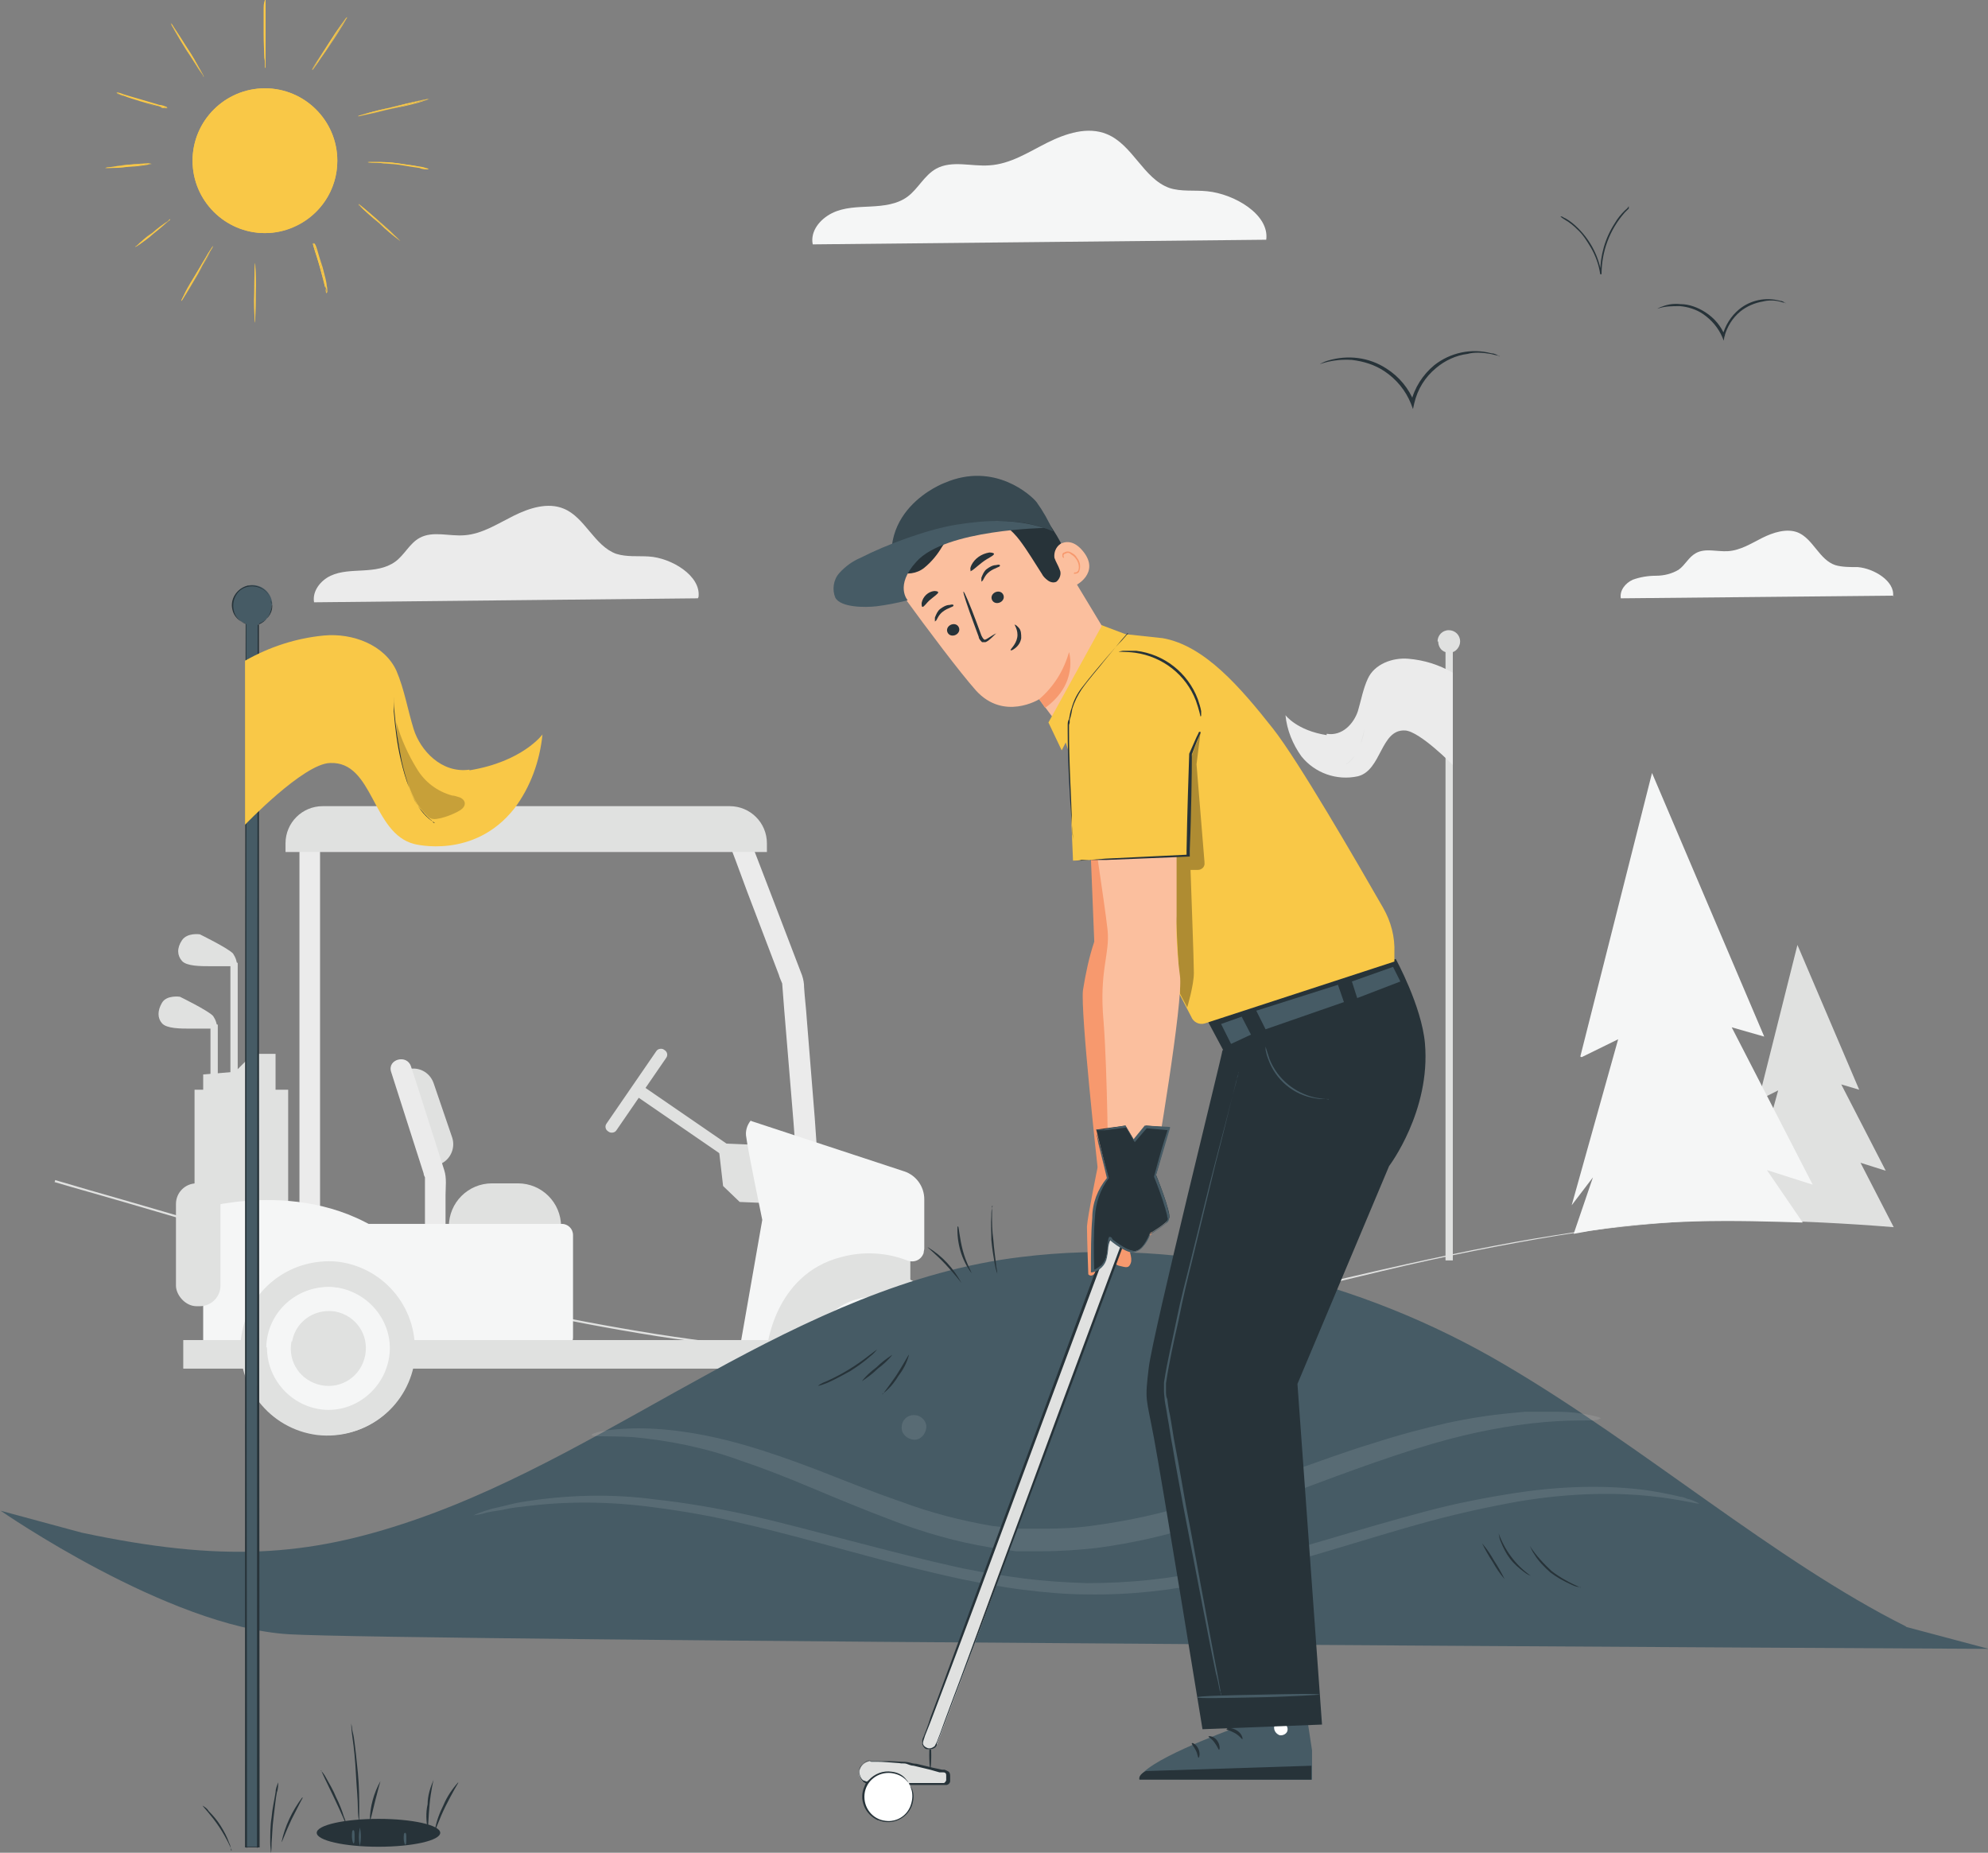 <?xml version="1.0" encoding="UTF-8"?>
<svg id="Layer_1" data-name="Layer 1" xmlns="http://www.w3.org/2000/svg" version="1.1" viewBox="0 0 299.4 279">
  <rect x="0" y="0" width="299.4" height="279" fill="#808080" stroke="none"/>
  <defs>
    <style>
      .cls-1, .cls-2, .cls-3, .cls-4, .cls-5, .cls-6, .cls-7, .cls-8, .cls-9, .cls-10, .cls-11 {
        stroke-width: 0px;
      }

      .cls-1, .cls-6 {
        fill: #010101;
      }

      .cls-12 {
        opacity: .1;
      }

      .cls-2 {
        fill: #465b65;
      }

      .cls-3 {
        fill: #f7996e;
      }

      .cls-4 {
        fill: #f5f6f6;
      }

      .cls-5 {
        fill: #273339;
      }

      .cls-6 {
        isolation: isolate;
        opacity: .3;
      }

      .cls-7 {
        fill: #e0e1e0;
      }

      .cls-8 {
        fill: #f9c847;
      }

      .cls-13 {
        opacity: .2;
      }

      .cls-9 {
        fill: #fbbf9e;
      }

      .cls-10 {
        fill: #ebebeb;
      }

      .cls-11 {
        fill: #fff;
      }
    </style>
  </defs>
  <g id="freepik--background-complete--inject-82">
    <path class="cls-7" d="M264.8,165.8l5.9-23.5,9.3,21.8-2.7-.8,6.7,13-3.8-1.2,5,9.7c-7.3-.6-14.3-.9-21.3-1.1l1.9-8-1.8,2.3,3.8-13.8-3,1.5Z"/>
    <path class="cls-7" d="M270.5,184l-3.3-.2c-2.9-.2-7.2-.2-12.8,0-6.7.4-13.4,1.1-20.1,2.2-7.8,1.2-16.5,3-26.2,5.2-9.7,2.2-20.2,4.8-31.6,7.2-2.8.6-5.8,1.2-8.7,1.7-3,.5-6,1-9,1.5l-4.6.6c-1.6.2-3.1.4-4.7.5-3.2.3-6.4.6-9.7.7-3.3.2-6.6.2-9.9.2h-5.1c-1.7-.2-3.4-.3-5.1-.4-6.8-.4-13.8-1.2-20.8-2.3-14.5-2.3-28.9-5.5-43.1-9.5-14.6-4-28.7-8.3-42.4-12.2-1.7-.5-3.4-1-5.1-1.5,0,.1,0,.2-.1.3,1.7.5,3.4,1,5.2,1.5,13.7,3.9,27.8,8.3,42.4,12.2,14.2,4,28.6,7.2,43.1,9.5,7,1.1,14,1.8,20.9,2.3,1.7,0,3.4.2,5.1.3h5.1c3.4.1,6.7.1,9.9,0,3.3-.1,6.5-.5,9.7-.7,1.6-.1,3.2-.4,4.7-.6l4.6-.6c3.1-.5,6.1-.9,9-1.5s5.9-1.1,8.7-1.7c11.4-2.4,21.9-5,31.6-7.3,9.6-2.3,18.4-4,26.2-5.3,6.6-1.1,13.3-1.8,20-2.2,5.5-.2,9.8-.3,12.7-.1h3.3c0,.1,1.1.1,1.1.1,0,0-.4,0-1.1,0Z"/>
    <path class="cls-4" d="M238,159.1l10.8-42.7,16.9,39.7-4.9-1.4,12.2,23.7-6.9-2.2,5.4,7.9c-9.6-.3-22.3-.7-34.5,1.7l2.9-8.5-3.2,4.2,7-25-5.5,2.7Z"/>
    <path class="cls-4" d="M190.7,36.1c.5-3.8-4.8-6.9-8.9-7.3-1.9-.2-3.9.1-5.7-.5-3.9-1.4-5.5-6.5-9.4-8.1-2.9-1.2-6.2-.1-9,1.3-2.8,1.4-5.5,3.2-8.7,3.4-2.7.2-5.6-.8-8,.5-1.8,1-2.7,3-4.3,4.2-1.6,1.2-3.7,1.4-5.6,1.5s-4,.1-5.8,1-3.3,2.7-2.9,4.7l68.4-.7Z"/>
    <path class="cls-4" d="M285.1,89.8c.3-2.3-2.9-4.2-5.3-4.4-1.2,0-2.4,0-3.4-.3-2.4-.8-3.3-3.9-5.6-4.9-1.7-.7-3.8,0-5.4.8-1.6.8-3.3,1.9-5.2,2-1.6.1-3.4-.5-4.8.3-1.1.6-1.6,1.8-2.6,2.5-1,.6-2.2.9-3.4.9-1.2,0-2.4.2-3.5.6-1.1.5-2,1.6-1.8,2.8l41.1-.4Z"/>
    <path class="cls-10" d="M105.2,89.9c.4-3.2-4.1-5.9-7.5-6.1-1.6-.1-3.3.1-4.9-.4-3.3-1.2-4.7-5.5-7.9-6.8-2.4-1-5.2-.1-7.6,1.1-2.4,1.2-4.7,2.7-7.3,2.9-2.3.2-4.8-.7-6.8.4-1.5.8-2.3,2.6-3.7,3.6-1.4,1-3.1,1.2-4.8,1.3s-3.4.1-4.9.8c-1.5.7-2.8,2.3-2.5,4l57.8-.6Z"/>
    <path class="cls-7" d="M216.5,96.6c0-.9.7-1.7,1.7-1.7.9,0,1.7.7,1.7,1.7,0,.7-.5,1.4-1.1,1.6v91.6h-1.1v-91.6c-.7-.2-1.1-.9-1.1-1.6Z"/>
    <path class="cls-10" d="M199.8,110.5c2.4.4,4.1-1.6,4.7-3.4.5-1.7.8-3.4,1.5-4.9,1-2.2,3.7-3.2,6.1-3,2.4.2,4.6.9,6.7,2.1v13.9s-5-5.1-7.2-5.2c-3.7-.2-3.5,6-7.1,6.9-3.2.7-6.5-.5-8.5-3-1.3-1.8-2.2-4-2.4-6.2,0,0,1.7,2.3,6.2,3Z"/>
    <path class="cls-7" d="M202.7,115s0,0,.1,0c0,0,.2-.1.3-.2.3-.3.6-.6.9-1,.4-.5.7-1.1.9-1.7.3-.7.5-1.5.6-2.3.3-1.4.5-2.8.6-4.2,0-.5,0-1,0-1.3v-.4s0,0,0-.1c0,0,0,0,0,.1v.4c0,.3,0,.7,0,1.3-.1,1.4-.3,2.8-.6,4.2-.2.8-.4,1.5-.6,2.3-.2.6-.5,1.2-.9,1.7-.2.4-.5.7-.8,1-.3.2-.4.3-.4.3Z"/>
    <path class="cls-7" d="M61.2,161.1h0c1.7-.6,3.5.3,4.1,2,0,0,0,0,0,0l2.8,8.2c.5,1.5-.2,3.2-1.6,3.9l-.8.4-4.4-14.5Z"/>
    <path class="cls-10" d="M58.9,161.4l3.2,10c.6,1.8,1.1,3.5,1.7,5.3,0,.2.1.4.2.6.2.4,0-.3,0-.2,0,.7,0,1.4,0,2.1v6.1c0,2,3.1,2,3.1,0v-5.3c0-1.2.2-2.6-.2-3.8l-3.7-11.6c-.4-1.3-.9-2.7-1.3-4-.6-1.9-3.6-1.1-3,.8h0Z"/>
    <path class="cls-7" d="M74.1,178.2h3.9c3.6,0,6.5,2.9,6.5,6.5v.4h-16.9v-.4c0-3.6,2.9-6.5,6.5-6.5,0,0,0,0,0,0Z"/>
    <path class="cls-4" d="M52.9,184.3h31.7c.9,0,1.7.7,1.7,1.7,0,0,0,0,0,0v15.4c0,.9-.8,1.7-1.7,1.7h-26.3c-.7,0-1.3-.4-1.6-1.1l-5.4-15.4c-.3-.9.2-1.8,1-2.1.2,0,.4,0,.5,0Z"/>
    <path class="cls-7" d="M30.6,161.8v3s10.9.5,10.9,0v-6.1h-3.4l-2.7,2.7-4.8.4Z"/>
    <polygon class="cls-7" points="108.3 173.4 108.9 178.6 111.4 181 116.1 181.2 116.1 172.5 109 172.2 108.3 173.4"/>
    <path class="cls-10" d="M109.1,125.2c1.2,3,2.3,6,3.4,9,1.6,4.2,3.2,8.4,4.8,12.6.1.4.3.8.5,1.3.1.2,0-.6,0,0,.1,1.3.2,2.6.3,3.9.4,4.8.8,9.6,1.2,14.5.3,3.4.5,6.8.8,10.2v.2c0,.9.7,1.5,1.6,1.6.9,0,1.6-.7,1.6-1.6l-.6-8.6c-.4-5-.8-9.9-1.2-14.9-.1-1.6-.3-3.1-.4-4.7,0-.6-.1-1.2-.3-1.8l-4.4-11.5c-1.4-3.6-2.7-7.1-4.1-10.6v-.2c-.3-.8-1.2-1.3-2-1.1-.8.2-1.3,1.1-1.1,1.9h0Z"/>
    <path class="cls-10" d="M45.1,128.3v48.4c0,2.2,0,4.5,0,6.7h0c0,2.1,3.1,2.1,3.1.1v-48.4c0-2.2,0-4.5,0-6.7,0,0,0,0,0,0,0-2-3.1-2-3.1,0h0Z"/>
    <rect class="cls-7" x="29.3" y="164.1" width="14.1" height="24.5"/>
    <rect class="cls-7" x="114.7" y="185.9" width="22.4" height="19.7"/>
    <path class="cls-4" d="M30.6,203.1v-21.2s18.2-5.3,30.5,6.5c3.7,4.1,6.2,9.3,7,14.8H30.6Z"/>
    <path class="cls-4" d="M113.1,168.7c-.6.7-.9,1.7-.7,2.6.2,1.8,2.4,12.4,2.4,12.4l-3.4,19.4h4.1s1-11.2,11.2-13.8c3.3-.9,6.8-.7,9.9.5,1,.4,2.1,0,2.5-1.1,0-.2.1-.5.1-.7v-7.4c0-1.9-1.2-3.6-3-4.2l-23.1-7.6Z"/>
    <rect class="cls-7" x="88.3" y="163.4" width="14.9" height="1.8" rx=".8" ry=".8" transform="translate(-93.8 150.1) rotate(-55.5)"/>
    <rect class="cls-7" x="102.7" y="160" width="1.8" height="18.7" rx=".8" ry=".8" transform="translate(-94.6 158.8) rotate(-55.5)"/>
    <path class="cls-7" d="M42.9,128.3h72.6v-1.3c0-3.1-2.5-5.6-5.6-5.6h-61.3c-3.1,0-5.6,2.5-5.6,5.6v1.3Z"/>
    <path class="cls-7" d="M118.4,203c-.8,7.2,4.3,13.7,11.5,14.6,7.2.8,13.7-4.3,14.6-11.5.8-7.2-4.3-13.7-11.5-14.6-.9-.1-1.8-.1-2.7,0-6.2.5-11.2,5.4-11.9,11.6Z"/>
    <path class="cls-7" d="M118.4,204.3h0c-.1,7.3,5.7,13.2,13,13.3,7.3.1,13.2-5.7,13.3-13h0l-26.3-.4Z"/>
    <path class="cls-4" d="M122.4,203.2c-.7,5,2.8,9.7,7.8,10.5,5,.7,9.7-2.8,10.5-7.8.7-5-2.8-9.7-7.8-10.5-.8-.1-1.6-.1-2.4,0-4.1.5-7.5,3.7-8.1,7.8Z"/>
    <path class="cls-4" d="M131.6,195.3c-5.1,0-9.3,4-9.4,9.1l18.4.3c0-5.1-4-9.3-9.1-9.4,0,0,0,0,0,0Z"/>
    <path class="cls-7" d="M126,203.5c-.6,3.1,1.4,6,4.5,6.6,3.1.6,6-1.4,6.6-4.5.6-3.1-1.4-6-4.5-6.6-.6-.1-1.3-.1-1.9,0-2.4.4-4.2,2.2-4.6,4.5Z"/>
    <rect class="cls-7" x="26.5" y="178.2" width="6.7" height="18.5" rx="3.1" ry="3.1"/>
    <path class="cls-7" d="M27.1,150.1s-2-.3-2.7.9-.7,2.3,0,3.1,2.8.8,4.3.8h4c0-.7-.2-1.3-.6-1.9-.7-.8-5-2.9-5-2.9Z"/>
    <polygon class="cls-7" points="31.7 154.1 31.7 165.4 32.8 165.4 32.8 154.3 31.7 154.1"/>
    <path class="cls-7" d="M30.1,140.7s-1.9-.3-2.7.9-.7,2.3,0,3.1,2.8.8,4.3.8h4c0-.7-.2-1.3-.6-1.9-.7-.8-5-2.9-5-2.9Z"/>
    <polygon class="cls-7" points="34.7 144.7 34.7 162.2 35.8 162.2 35.8 145 34.7 144.7"/>
    <rect class="cls-7" x="27.6" y="201.8" width="88.5" height="4.3"/>
    <path class="cls-7" d="M36.3,201.5c-.8,7.2,4.3,13.7,11.5,14.6,7.2.8,13.7-4.3,14.6-11.5.8-7.2-4.3-13.7-11.5-14.6-.9-.1-1.8-.1-2.7,0-6.2.6-11.2,5.4-11.9,11.6Z"/>
    <path class="cls-7" d="M36.3,202.8h0c-.1,7.3,5.7,13.2,13,13.3,7.3.1,13.2-5.7,13.3-13h0l-26.3-.4Z"/>
    <path class="cls-4" d="M40.3,201.7c-.7,5,2.8,9.7,7.8,10.5s9.7-2.8,10.5-7.8-2.8-9.7-7.8-10.5c-.8-.1-1.6-.1-2.4,0-4.2.5-7.5,3.7-8.1,7.8Z"/>
    <path class="cls-4" d="M49.5,193.8c-5.1,0-9.3,4-9.4,9.1,0,0,0,0,0,0l18.4.3c0-5.1-4-9.3-9.1-9.4,0,0,0,0,0,0Z"/>
    <path class="cls-7" d="M43.9,202c-.6,3.1,1.4,6,4.5,6.6,3.1.6,6-1.4,6.6-4.5.6-3.1-1.4-6-4.5-6.6-.6-.1-1.3-.1-1.9,0-2.4.4-4.2,2.2-4.6,4.5Z"/>
  </g>
  <g id="freepik--Hill--inject-82">
    <path class="cls-2" d="M287,244.9c-19.6-9.8-39.6-27.2-60.4-39.4-21.7-12.8-47.9-19.3-72.9-16.2-16.6,2-32.1,9.4-46.7,17.4-14.7,8-29.1,16.9-44.9,22.3-15.8,5.4-28.6,6.3-49.8,1.8l-12.2-3.3s25.2,17.5,43.4,18.6c16.8,1,256,2.2,256,2.2l-12.4-3.3Z"/>
    <g class="cls-12">
      <path class="cls-11" d="M240.8,213.7c0,.1-.6.2-1.6.2s-2.6,0-4.5.1c-5.5.3-11,1.3-16.4,2.7-6.8,1.8-14.7,4.7-23.5,8-4.4,1.6-9.1,3.3-14,4.9-5.1,1.6-10.3,2.8-15.6,3.5-2.7.3-5.5.5-8.2.5h-2c0,0-1,0-1,0h-1c0,0-2-.3-2-.3l-2-.3c-4.9-.8-9.8-2.2-14.5-4-4.5-1.7-8.6-3.4-12.4-5-3.8-1.6-7.4-3-10.7-4.1-5.2-1.9-10.7-3-16.2-3.5-3.9-.2-6.1,0-6.1-.3s2.1-.9,6.2-1,9.9.5,16.8,2.5c3.5,1,7.2,2.3,11.1,3.8,3.9,1.5,8,3.2,12.4,4.7,4.5,1.7,9.2,2.9,13.9,3.7l1.9.2,1.9.2h.9c0,0,1,0,1,0h1.9c2.6,0,5.2-.1,7.8-.5,5.1-.7,10.2-1.8,15.2-3.4,4.8-1.4,9.5-3.1,13.9-4.6s8.6-3.1,12.6-4.3c4-1.3,7.8-2.3,11.3-3.1,3.2-.7,6.4-1.2,9.6-1.5l2.1-.2h1.9c0,0,.9,0,.9,0h2.5c1.5,0,3.1.2,4.6.5,1,.2,1.6.4,1.6.5Z"/>
    </g>
    <g class="cls-12">
      <path class="cls-11" d="M255.9,226.4c0,.2-2.6-.6-7.3-1.1-4.7-.5-11.6-.6-19.9.8-4.5.8-9,1.8-13.5,3-4.8,1.3-9.9,2.9-15.3,4.5-5.4,1.6-11.1,3.3-17.1,4.5-6.2,1.4-12.6,2.1-19,2-3.2,0-6.5-.3-9.7-.7-3.2-.4-6.3-1-9.3-1.6-6-1.3-11.7-2.8-17.2-4.3s-10.6-2.9-15.4-4c-4.5-1.1-9-1.9-13.6-2.5-6.6-.9-13.3-1-20-.1-1.2.1-2.2.3-3.1.5l-1.3.2-1,.2c-.6.2-1.2.3-1.9.4.6-.3,1.2-.5,1.8-.7l1-.3,1.3-.3c.9-.2,1.9-.5,3.1-.7,6.7-1.1,13.5-1.3,20.2-.4,4.6.5,9.2,1.3,13.8,2.3,4.9,1.1,10.1,2.5,15.5,3.9,5.4,1.4,11.1,2.9,17.1,4.2,3,.6,6,1.1,9.1,1.5,3.1.4,6.3.6,9.5.7,6.3,0,12.5-.6,18.6-2,6-1.3,11.6-2.8,17-4.4s10.5-3.1,15.4-4.4c4.5-1.2,9.1-2.1,13.7-2.8,8.5-1.3,15.5-1,20.2-.3l1.7.3,1.5.3,1.3.3c.4,0,.7.2,1,.3.6.1,1.2.4,1.8.7Z"/>
    </g>
    <g class="cls-12">
      <path class="cls-11" d="M137.7,213.1c1,0,1.9.9,1.8,1.9s-.9,1.9-1.9,1.8-1.9-.9-1.8-1.9c0-1,.8-1.8,1.8-1.8"/>
    </g>
    <path class="cls-5" d="M144.8,193.2c0,0-1-1.3-2.4-2.8s-2.7-2.5-2.7-2.6c2.2,1.3,3.9,3.2,5.1,5.4Z"/>
    <path class="cls-5" d="M144.3,184.7c.1,0,.2,1.7.7,3.6s1.4,3.4,1.3,3.4c-1.5-2-2.2-4.5-2.1-7h0Z"/>
    <path class="cls-5" d="M149.4,181.6c0,.5,0,1,0,1.5,0,.9,0,2.2.2,3.6.1,1.4.3,2.7.4,3.6,0,.5.2,1,.2,1.5-.2-.5-.3-1-.4-1.5-.2-1.2-.4-2.4-.5-3.6,0-1.2-.1-2.4,0-3.6,0-.5,0-1,.2-1.5Z"/>
    <path class="cls-5" d="M226.6,237.8c-.7-.8-1.3-1.7-1.8-2.6-.6-.9-1.1-1.8-1.6-2.8.7.8,1.3,1.7,1.8,2.6.6.9,1.1,1.8,1.6,2.8Z"/>
    <path class="cls-5" d="M230.6,237.3c-.4-.1-.7-.3-1.1-.6-.8-.6-1.5-1.2-2.1-2-.6-.8-1-1.6-1.4-2.6-.2-.4-.2-.8-.3-1.2.9,2.5,2.5,4.7,4.7,6.3h0Z"/>
    <path class="cls-5" d="M238,239c-.5,0-1-.2-1.4-.4-1.1-.5-2.2-1.1-3.1-1.8-.9-.8-1.8-1.7-2.4-2.7-.3-.4-.5-.9-.7-1.3.9,1.4,2.1,2.7,3.3,3.8,1.3,1,2.8,1.8,4.4,2.5Z"/>
    <path class="cls-5" d="M132.9,210c0,0,1-1.3,2.1-2.9,1.1-1.7,1.8-3.1,1.9-3.1-.3,1.2-.9,2.3-1.6,3.2-.6,1-1.4,2-2.4,2.7Z"/>
    <path class="cls-5" d="M129.8,208c.6-.8,1.4-1.5,2.2-2.1.7-.7,1.5-1.3,2.4-1.9-.6.8-1.4,1.5-2.2,2.1-.7.7-1.5,1.3-2.4,1.9Z"/>
    <path class="cls-5" d="M123.3,208.6c.4-.3.9-.5,1.4-.7,2.2-1,4.3-2.3,6.2-3.8.4-.3.8-.6,1.2-.9-.3.4-.7.8-1.1,1.1-.9.8-1.9,1.5-3,2.2-1.1.6-2.2,1.2-3.3,1.7-.5.2-1,.4-1.5.5Z"/>
  </g>
  <g id="freepik--Hole--inject-82">
    <ellipse class="cls-5" cx="57" cy="276" rx="9.3" ry="2.1"/>
    <path class="cls-5" d="M48.3,266.6c.3.3.6.7.8,1.1.5.9,1.1,1.9,1.5,2.9.5,1,.9,2,1.2,3,.2.4.3.9.4,1.3,0,0-.8-1.9-1.9-4.2s-2-4.1-1.9-4.1Z"/>
    <path class="cls-5" d="M52.9,259.5c0,.2.1.4.1.6,0,.4.2.9.3,1.6.2,1.4.4,3.2.6,5.3.2,2.1.2,4,.2,5.4v1.6c0,.2,0,.4,0,.6-.1-.7-.2-1.5-.2-2.2,0-1.4-.2-3.3-.3-5.3s-.3-4-.5-5.3c-.1-.7-.2-1.5-.2-2.2Z"/>
    <path class="cls-5" d="M57.3,268.2c0,0-.4,1.4-.8,3s-.7,3-.8,3c0-2.1.6-4.2,1.6-6Z"/>
    <path class="cls-5" d="M69,268.5c0,0-.9,1.5-1.9,3.5-1,2-1.5,3.7-1.6,3.6.2-1.3.7-2.6,1.3-3.8.5-1.2,1.3-2.4,2.2-3.4Z"/>
    <path class="cls-5" d="M65.3,268c0,0-.4,1.6-.6,3.7-.2,2-.2,3.8-.3,3.8-.2-1.2-.3-2.5,0-3.8,0-1.3.4-2.5.9-3.7Z"/>
    <path class="cls-2" d="M53.2,277.6c0,0-.2-.5-.2-1s0-1,.2-1,.2.4.2,1,0,1-.2,1Z"/>
    <path class="cls-2" d="M54.2,278c-.2-.9-.2-1.8,0-2.8.2.9.2,1.8,0,2.8Z"/>
    <path class="cls-2" d="M61,277.8c0,0-.2-.4-.2-.9s0-.9.2-.9.2.4.2.9,0,.9-.2.9Z"/>
    <path class="cls-2" d="M41,91.1c0-1.6-1.3-3-3-3-1.6,0-3,1.3-3,3,0,1.3.8,2.4,2,2.8v184.2h1.9V94c1.2-.4,2-1.5,2-2.8Z"/>
    <path class="cls-5" d="M41,91.1c0,0,0,.2,0,.2,0,1.2-.9,2.2-2,2.6h0c0,17,0,92.6.1,184.1v.2h-2.2v-3.9c0-82.7,0-153.2.1-180.4h0c-1-.3-1.8-1.1-2-2.1-.4-1.6.7-3.2,2.3-3.6,0,0,.1,0,.2,0,1.5-.2,2.9.7,3.3,2.2,0,.2,0,.4.1.6v.2c0-.3,0-.5-.1-.8-.2-.8-.8-1.5-1.5-1.8-1.3-.6-2.8-.3-3.6.8-.5.7-.7,1.6-.5,2.5.2,1,1,1.8,1.9,2.1h0c0,27.2,0,97.8.1,180.5v3.8l-.2-.2h1.9l-.2.2c0-91.6.1-167.1.1-184.2h0c.9-.3,1.6-1,1.9-1.9.1-.3.2-.6.2-1Z"/>
    <path class="cls-8" d="M70.7,115.9c-4.2.6-7.4-2.9-8.4-6.1-.9-2.9-1.4-6-2.6-8.8-1.8-3.9-6.6-5.7-10.9-5.3-4.2.4-8.2,1.7-11.9,3.8v24.7s8.8-9.2,12.8-9.3c6.6-.3,6.3,10.6,12.7,12.2,0,0,9,2.4,15.1-5.4,2.4-3.2,3.8-7.1,4.2-11.1,0,0-3,4.1-11,5.4Z"/>
    <g class="cls-13">
      <path class="cls-1" d="M59.7,108.8c.7,2.5,1.8,4.9,3.1,7,1.2,2,3.1,3.4,5.3,4,.4,0,.8.2,1.2.3.4.2.7.5.7.9,0,.6-.6,1-1.2,1.3-.8.4-1.6.7-2.4.9-.9.2-1.5.3-2.1-.4-.6-.6-1.1-1.2-1.5-1.8-1.9-3.3-2.9-8-3.1-11.8"/>
    </g>
    <path class="cls-5" d="M65.5,123.9h-.2c-.2-.2-.3-.4-.5-.5-.6-.5-1.1-1.1-1.6-1.7-.7-.9-1.2-2-1.6-3.1-.5-1.3-.9-2.7-1.2-4-.6-2.5-.9-5-1.1-7.5,0-1,0-1.8,0-2.3v-.6c0,0,0-.1,0-.2v.8c0,.5,0,1.3.1,2.3.2,2.5.6,5,1.1,7.5.3,1.4.7,2.7,1.1,4,.4,1.1.9,2.1,1.5,3,.4.6.9,1.2,1.5,1.7.5.4.7.5.7.5Z"/>
    <path class="cls-5" d="M34.9,278.6c0,0-.7-1.7-1.9-3.5s-2.5-3.1-2.5-3.2c.3.2.7.4.9.8.7.7,1.3,1.4,1.8,2.2.5.8,1,1.7,1.3,2.6.2.4.3.8.3,1.2Z"/>
    <path class="cls-5" d="M41.9,268.3c0,.5,0,1.1-.2,1.6-.2,1-.3,2.3-.5,3.8-.2,1.5-.2,2.8-.3,3.8,0,.5,0,1.1-.1,1.6,0-.5-.1-1.1-.1-1.6,0-1.3,0-2.6.2-3.8.1-1.3.4-2.5.6-3.8,0-.5.2-1,.4-1.5Z"/>
    <path class="cls-5" d="M45.6,270.7c0,0-.8,1.5-1.7,3.3-.9,1.9-1.4,3.4-1.5,3.4.5-2.4,1.6-4.7,3.1-6.7h0Z"/>
  </g>
  <g id="freepik--Birds--inject-82">
    <path class="cls-5" d="M268.9,45.6s-.3,0-.9-.2c-.8-.2-1.7-.2-2.5,0-1.2.2-2.4.7-3.4,1.5-1.2,1-2,2.3-2.4,3.8h0s-.1.6-.1.6l-.2-.5c-.6-1.4-1.6-2.6-2.9-3.5-1-.7-2.3-1.1-3.5-1.2-1.2,0-2.3,0-3.4.4.3-.2.6-.3.9-.4.8-.3,1.7-.4,2.6-.3,1.3,0,2.6.5,3.7,1.2,1.4.9,2.4,2.1,3,3.6h-.4c.4-1.6,1.3-3,2.5-4,1.7-1.4,4-1.9,6.2-1.3.3,0,.6.2.9.4Z"/>
    <path class="cls-5" d="M225.8,53.6s-.5-.1-1.3-.3c-1.2-.2-2.4-.3-3.5,0-1.7.2-3.4,1-4.7,2.1-1.7,1.4-2.8,3.2-3.3,5.3h0c0,0-.2.9-.2.9l-.3-.8c-.8-2-2.2-3.7-4-4.9-1.5-1-3.2-1.5-4.9-1.7-3-.2-4.8.7-4.8.6.4-.2.8-.4,1.2-.5,3-.9,6.2-.5,8.8,1.2,1.9,1.2,3.4,3,4.2,5.1h-.5s0,0,0,0c.5-2.2,1.8-4.2,3.5-5.6,2.4-1.9,5.6-2.6,8.6-1.8.4,0,.9.2,1.2.5Z"/>
    <path class="cls-5" d="M245.3,31.4c-.2.2-.4.4-.6.6-2.3,2.6-3.5,5.9-3.5,9.3h0c0,0-.2,0-.2,0-.2-1.4-.7-2.8-1.4-4-.6-1-1.2-2-2.1-2.8-.5-.5-1.1-1-1.8-1.4-.5-.3-.7-.5-.7-.5,0,0,.1,0,.2,0,.1,0,.3.2.6.3.7.4,1.3.9,1.9,1.5,1.9,1.9,3.1,4.3,3.5,6.9h-.2v-.2c0-2.6.7-5.2,2.2-7.5.4-.7.9-1.3,1.5-1.9.2-.2.4-.3.5-.5s.1-.1.1-.1Z"/>
  </g>
  <g id="freepik--Sun--inject-82">
    <circle class="cls-8" cx="39.9" cy="24.2" r="10.9"/>
    <path class="cls-8" d="M39.9,35.1c-6,0-10.9-4.9-10.9-10.9,0-6,4.9-10.9,10.9-10.9,6,0,10.9,4.9,10.9,10.9,0,4.4-2.6,8.3-6.7,10-1.3.6-2.8.9-4.2.9Z"/>
    <path class="cls-8" d="M38.4,48.6c-.1-1.5-.2-3-.1-4.5,0-1.5,0-3,.1-4.5.1,1.5.2,3,.1,4.5,0,1.5,0,3-.1,4.5Z"/>
    <path class="cls-8" d="M38.4,48.6s0,0,0-1.3c0-.9,0-2,0-3.2s0-2.3,0-3.2c0-1.3,0-1.3,0-1.3s0,0,0,1.3c0,.8,0,2,0,3.2s0,2.3,0,3.2c0,1.3,0,1.3,0,1.3ZM38.4,39.6c0,.2-.1,1.9-.1,4.5s0,4.3.1,4.5c0-.2.1-1.9.1-4.5s0-4.3-.1-4.5Z"/>
    <path class="cls-8" d="M32.1,37c0,0-1,1.9-2.3,4.2s-2.4,4.1-2.5,4.1,1-1.9,2.3-4.2c1.3-2.3,2.5-4.1,2.5-4.1Z"/>
    <path class="cls-8" d="M27.3,45.3h0s0,0,.6-1.3c.4-.8,1-1.8,1.7-2.9s1.3-2.1,1.7-2.9c.7-1.1.8-1.2.8-1.2h0s0,0-.6,1.3c-.4.8-1,1.8-1.7,2.9-1.1,2-2.4,4.1-2.5,4.1h0ZM32.1,37.1c-.1.1-1.1,1.7-2.5,4.1s-2.2,4-2.3,4.2c.1-.1,1.1-1.7,2.5-4.1s2.2-4,2.3-4.2Z"/>
    <path class="cls-8" d="M25.6,33c-.8.8-1.6,1.5-2.5,2.2-.8.7-1.7,1.4-2.7,2,.8-.8,1.6-1.5,2.5-2.1.8-.7,1.7-1.4,2.7-2Z"/>
    <path class="cls-8" d="M20.4,37.2h0s0,0,.7-.7c.5-.4,1.1-.9,1.8-1.5.9-.7,1.8-1.4,2.7-2h0c-.8.8-1.6,1.5-2.5,2.2-.7.6-1.4,1.1-1.9,1.4-.7.5-.8.5-.8.5ZM25.6,33c-.9.6-1.8,1.3-2.7,2-.9.7-1.7,1.4-2.5,2.2.9-.6,1.8-1.3,2.7-2,.9-.7,1.7-1.4,2.5-2.1Z"/>
    <path class="cls-8" d="M49.2,44.1c-.1-.4-.2-.7-.3-1.1-.2-.7-.4-1.6-.7-2.7-.3-1-.6-2-.8-2.6-.1-.4-.2-.7-.3-1.1.2.3.3.7.5,1.1.3.6.6,1.6.8,2.6s.5,2,.6,2.7c0,.4.1.8.1,1.1Z"/>
    <path class="cls-8" d="M49.2,44.1s0-.2-.3-1.1c-.1-.6-.4-1.6-.7-2.7s-.6-2-.8-2.6h0c-.3-.9-.3-1.1-.3-1.1s0,0,.2.3c0,.2.2.5.3.8.3.9.6,1.7.8,2.6.3,1.3.5,2.2.6,2.7,0,.4.1.8.1,1.1h0ZM47.2,36.6c0,0,.1.5.3,1.1h0c.2.6.5,1.6.8,2.6s.5,2,.7,2.7.2,1,.3,1.1c0-.4,0-.8-.1-1.1,0-.5-.3-1.5-.6-2.7-.4-1.2-.7-2.2-.8-2.6-.1-.3-.2-.7-.4-1h0Z"/>
    <path class="cls-8" d="M60.3,36.3c-1.1-.8-2.2-1.7-3.2-2.7-1.1-.9-2.1-1.8-3.1-2.8,1.1.8,2.2,1.7,3.2,2.7,1.1.9,2.1,1.8,3.1,2.8Z"/>
    <path class="cls-8" d="M60.3,36.3c-.1,0-1.7-1.4-3.2-2.7-.8-.7-1.6-1.4-2.2-2-.9-.8-.9-.9-.9-.9h0c.1,0,1.7,1.4,3.2,2.7.8.7,1.6,1.4,2.2,2,.9.8.9.9.9.9h0ZM54,30.8c0,.1,1.3,1.3,3.1,2.8s3,2.6,3.2,2.7c0-.1-1.3-1.3-3.1-2.8s-3.1-2.6-3.2-2.6h0Z"/>
    <path class="cls-8" d="M64.5,25.5c-.4,0-.9,0-1.3-.2-.8-.1-1.9-.3-3.2-.5s-2.4-.2-3.2-.3c-.4,0-.9,0-1.3-.1.4,0,.9,0,1.3,0,.8,0,2,0,3.2.2s2.4.3,3.2.5c.4,0,.9.2,1.3.3Z"/>
    <path class="cls-8" d="M64.5,25.5c-.1,0-.4,0-1-.2h-.3c-1.1-.2-2.2-.4-3.2-.5s-2.1-.2-3.2-.3h-.3c-.9,0-1.1,0-1.1-.1h0c.4,0,.9,0,1.3,0,.6,0,1.7,0,3.2.2,1.5.2,2.6.4,3.2.5.4,0,.9.2,1.3.4h0s0,0,0,0ZM55.5,24.5c0,0,.5,0,1,0h.3c1.1,0,2.2.2,3.2.3s2.1.3,3.2.5h.3c.5.1.9.2,1,.2h0c-.4-.1-.8-.3-1.3-.3-1-.2-2.1-.4-3.2-.5-1.1-.1-2.1-.2-3.2-.2-.4,0-.9,0-1.3,0Z"/>
    <path class="cls-8" d="M64.5,14.9c0,0-2.3.7-5.3,1.4s-5.3,1.3-5.3,1.2,2.3-.7,5.3-1.4c2.9-.7,5.3-1.2,5.3-1.2Z"/>
    <path class="cls-8" d="M54,17.5h0s0,0,1.5-.5c1-.3,2.3-.6,3.8-.9,1.4-.3,2.7-.6,3.8-.9,1.6-.3,1.6-.3,1.6-.3h0s0,0-1.5.5c-1,.3-2.3.6-3.8.9-1.4.3-2.7.7-3.8.9-.5.1-1,.2-1.5.3ZM64.5,14.9c-.2,0-2.2.4-5.3,1.2s-5.1,1.3-5.2,1.4c.2,0,2.2-.4,5.3-1.2s5.1-1.3,5.2-1.4Z"/>
    <path class="cls-8" d="M52.2,2.6c0,0-1.1,1.8-2.5,4-.8,1.3-1.7,2.6-2.7,3.9,0,0,1.1-1.8,2.5-4,1.4-2.2,2.7-3.9,2.7-3.9Z"/>
    <path class="cls-8" d="M47,10.5h0c0-.1,1.3-2.1,2.5-4,.7-1.1,1.4-2,1.9-2.8.8-1.1.8-1.1.9-1.1h0s0,0-.7,1.2c-.5.8-1.1,1.8-1.8,2.8-.7,1.1-1.4,2-1.9,2.8-.7,1-.8,1.1-.8,1.1ZM52.2,2.6c-.1.1-1.2,1.6-2.7,3.9-1.5,2.3-2.5,3.8-2.5,4,.1-.1,1.2-1.6,2.7-3.9s2.4-3.8,2.5-4h0Z"/>
    <path class="cls-8" d="M40,0c0,.5,0,1,0,1.5,0,.9,0,2.2,0,3.6s0,2.7,0,3.6c0,.5,0,1,0,1.5,0-.5-.1-1-.2-1.5,0-.9-.1-2.2-.1-3.6s0-2.7,0-3.6c0-.5,0-1,.2-1.5Z"/>
    <path class="cls-8" d="M40,10.2s0,0,0-.4c0-.3,0-.6,0-1.1,0-.6-.1-1.9-.1-3.6s0-3,0-3.6c0-.4,0-.8,0-1.1,0-.4,0-.4,0-.4h0s0,.1,0,1.5c0,.9,0,2.2,0,3.6s0,2.6,0,3.5h0v1.6h0ZM40,0c0,.5-.1,1-.1,1.5,0,.6-.1,1.9-.1,3.6s0,3,.1,3.6c0,.5,0,1,.1,1.5v-1.5h0c0-1,0-2.2,0-3.6,0-1.4,0-2.7,0-3.6,0-.5,0-1.3,0-1.5Z"/>
    <path class="cls-8" d="M30.7,11.5c0,0-1.2-1.7-2.6-4-1.4-2.2-2.4-4.1-2.4-4.1s1.2,1.7,2.6,4c1.4,2.2,2.4,4.1,2.4,4.1Z"/>
    <path class="cls-8" d="M30.7,11.5s-.1,0-.8-1.1c-.5-.8-1.1-1.8-1.8-2.8-1.2-1.9-2.4-4-2.4-4.1h0s0,0,.8,1.1c.5.8,1.1,1.8,1.8,2.8s1.3,2.1,1.7,2.9c.7,1.2.7,1.3.6,1.3h0ZM25.8,3.5c0,.2.9,1.7,2.4,4.1,1.4,2.3,2.4,3.8,2.5,4,0-.2-.9-1.7-2.4-4.1-1.4-2.3-2.4-3.8-2.5-4Z"/>
    <path class="cls-8" d="M25.2,16.2c-.4,0-.8,0-1.2-.2-.7-.2-1.7-.4-2.7-.7s-2-.6-2.7-.9c-.4-.1-.7-.3-1.1-.5.4,0,.8.2,1.1.3.7.2,1.6.5,2.7.8s2,.6,2.7.8c.4,0,.8.2,1.1.3Z"/>
    <path class="cls-8" d="M25.2,16.3c0,0-.2,0-.3,0-.2,0-.5,0-.8-.2-.5-.1-1.5-.3-2.7-.7-1.3-.4-2.2-.7-2.7-.9-.3-.1-.6-.2-.8-.3-.3-.1-.3-.2-.3-.2s.2,0,1.1.3c.6.2,1.6.5,2.7.8,1,.3,1.9.6,2.7.8,1,.3,1.1.3,1.1.4h0s0,0,0,0ZM17.6,14c.3.2.7.3,1.1.5.5.2,1.4.5,2.7.9,1.3.4,2.3.6,2.7.7.4,0,.7.2,1.1.2h0c0,0-.6-.2-1.1-.3-.8-.2-1.7-.5-2.7-.8-1.1-.3-2.1-.6-2.7-.8-.4-.1-.7-.3-1.1-.4h0Z"/>
    <path class="cls-8" d="M22.8,24.6c-1.1.2-2.3.4-3.5.5-1.2.1-2.3.2-3.5.2,2.3-.4,4.6-.6,7-.7h0Z"/>
    <path class="cls-8" d="M16,25.3c0,0-.1,0-.2,0h0c1.2-.2,2.3-.4,3.5-.5,1.2-.1,2.3-.2,3.5-.2h0c-1.2.2-2.3.4-3.5.4-1.3.1-2.8.2-3.3.2ZM15.9,25.3c1.2,0,2.3,0,3.5-.2,1.2,0,2.3-.2,3.5-.4-1.2,0-2.3,0-3.5.2-1.2,0-2.3.2-3.5.4Z"/>
  </g>
  <g id="freepik--Character--inject-82">
    <path class="cls-2" d="M195.1,247.2l2.5,16.4v4.4s-26-.1-26-.1c.2-2.5,13.6-7.4,13.6-7.4l-3.1-12.8,13-.4Z"/>
    <path class="cls-11" d="M193.2,259.4c.5.2.8.7.7,1.2-.1.5-.7.8-1.2.7-.5-.2-.9-.7-.8-1.3.2-.5.8-.8,1.3-.6"/>
    <path class="cls-5" d="M197.5,268.1v-2.2s-24.9.8-24.9.8c0,0-1.2.5-1,1.3h25.9Z"/>
    <path class="cls-5" d="M184.7,260.4c0,.1.6.2,1.3.6s1,.9,1.1.9,0-.8-.8-1.3-1.5-.4-1.5-.3Z"/>
    <path class="cls-5" d="M182,261.5c0,.1.5.3.9.9.4.5.6,1.1.7,1.1s.2-.7-.3-1.4-1.3-.7-1.3-.6Z"/>
    <path class="cls-5" d="M180.5,264.7c.1,0,.3-.6,0-1.3s-.9-1-1-.9.3.5.6,1.1.3,1.1.4,1.1Z"/>
    <path class="cls-5" d="M185,257.3c0,.1.6,0,1.4,0s1.3.3,1.3.2-.5-.6-1.3-.6-1.4.4-1.4.5Z"/>
    <path class="cls-9" d="M156.5,78.6l13.1,21.7c2.5,3.4,4.4,7,1.2,9.8h0c-3.3,2.9-8.4,2.6-11.3-.8-.1-.1-.2-.3-.3-.4-1.5-2-2.7-3.6-2.7-3.6,0,0-5.3,3.3-9.5-1.3-2.4-2.7-7.3-9.2-11-14.3-2.5-3.4-2-8.2,1.3-11l2.8-2.5c5-3.9,12.3-2.9,16.2,2.1,0,0,.1.2.2.2Z"/>
    <path class="cls-3" d="M156.5,105.3c2.2-1.9,3.7-4.3,4.5-7.1,0,0,1.5,4.7-3.6,8.4l-.9-1.3Z"/>
    <path class="cls-5" d="M140.9,93.5c.2,0,.3-.8,1.1-1.4s1.6-.7,1.6-.9-.2-.2-.6-.1c-.5,0-1,.3-1.4.6-.4.3-.6.8-.8,1.3,0,.3,0,.6,0,.6Z"/>
    <path class="cls-5" d="M149.5,90.5c.3.4.9.4,1.3.1.4-.3.5-.8.2-1.2,0,0,0,0,0,0-.3-.4-.9-.4-1.3-.1-.4.3-.5.8-.2,1.2,0,0,0,0,0,0Z"/>
    <path class="cls-5" d="M142.8,95.4c.3.4.9.4,1.3.1.4-.3.5-.8.2-1.2,0,0,0,0,0,0-.3-.4-.9-.4-1.3-.1,0,0,0,0,0,0-.4.3-.5.8-.2,1.2,0,0,0,0,0,0Z"/>
    <path class="cls-5" d="M147.9,87.5c.2,0,.3-.8,1.1-1.4s1.6-.7,1.6-.9-.2-.2-.6-.1c-.5,0-1,.3-1.4.6-.4.3-.6.8-.8,1.3,0,.4,0,.6,0,.6Z"/>
    <path class="cls-5" d="M150.2,95.3c-.5.2-.9.5-1.4.8-.2.1-.4.3-.6.2-.2-.2-.3-.4-.4-.6l-.7-1.9c-1-2.7-1.9-4.8-2-4.7s.6,2.2,1.6,4.9c.2.6.5,1.3.7,1.9,0,.3.3.6.5.8.2,0,.4,0,.5,0,.1,0,.2-.1.4-.2.4-.3.8-.7,1.2-1.1Z"/>
    <path class="cls-5" d="M152.8,94c-.1,0,.6.9.4,2s-1.1,1.8-1,1.9.3,0,.7-.3c.5-.4.8-.9.9-1.5,0-.6,0-1.2-.4-1.6-.3-.3-.5-.5-.6-.4Z"/>
    <path class="cls-5" d="M146.1,86c.2.1.9-.6,1.8-1.3s1.8-1,1.8-1.3c0-.1-.3-.2-.7-.2-1.2.2-2.2.9-2.7,1.9-.2.4-.2.7-.1.8Z"/>
    <path class="cls-5" d="M138.9,91.4c.3,0,.6-.6,1.2-1.1s1.2-.9,1.2-1.1c0-.1-.2-.2-.6-.2-.9.1-1.7.8-1.9,1.8,0,.4,0,.6.2.6Z"/>
    <path class="cls-9" d="M158,83.5c0-.1,2.4-3.8,5.1-.5,2.7,3.3-1.2,5.3-1.3,5.2s-3.8-4.8-3.8-4.8Z"/>
    <path class="cls-3" d="M161.8,86.2s0,0,.2,0c.2,0,.3-.2.4-.3.2-.6,0-1.3-.4-1.8-.2-.3-.5-.5-.8-.7-.2-.2-.5-.2-.8,0-.2,0-.3.3-.2.4,0,.1.1.2,0,.2s-.1,0-.2-.2c0,0,0-.2,0-.3,0-.1.1-.3.3-.3.3-.2.7-.2,1,0,.4.2.7.4.9.8.5.6.6,1.4.3,2.1-.1.2-.4.3-.6.3-.1,0-.2,0-.2,0Z"/>
    <path class="cls-5" d="M159.7,81.9c-.7.5-1,1.3-.9,2.1.2.6.6,1.2.8,1.8.3.6,0,1.4-.5,1.8-.4.2-.9.1-1.3-.2-.4-.3-.7-.6-.9-1-1.1-1.7-2.1-3.4-3.3-5-1.2-1.6-2.8-2.9-4.7-3.5-1.9-.6-4.2-.3-5.6,1.2-.9,1-1.4,2.3-2.3,3.3-1.1,1.2-2.6,1.8-4.2,1.7-.2,0-1,0-1,0-.3-.4-.5-.8-.5-1.3.4-3.5,3.5-7.1,6.7-8.7,3.2-1.7,7.1-1.8,10.4-.4,3.2,1.5,5.8,5.1,7.4,8.1"/>
    <path class="cls-5" d="M137.6,80.5c1.8-1.5,5.8-3.8,8.1-3.9.3,0,.6,0,.7.3s-.2.4-.3.5c-1.6,1.5-3,3.1-4.2,4.9-.7,1.2-1.6,2.3-2.7,3.2-1.1.9-2.7,1.1-4,.6l-.3.6c-.2-2.4.8-4.7,2.7-6.2Z"/>
    <path class="cls-2" d="M135.4,89.1c.2-1.7.9-3.4,2.1-4.6,3.8-3.9,11.5-8.4,21.1-4.5-.7-1.6-1.5-3-2.5-4.4-.8-1-6.3-6.1-13.8-2.9,0,0-11.7,4.3-6.9,16.3Z"/>
    <g class="cls-13">
      <path class="cls-1" d="M135.4,89.1c0-2,.9-3.8,2.4-5.2,3.5-3.3,11.8-7.6,20.8-3.9-.7-1.6-1.5-3-2.5-4.4-.8-1-6.3-6.1-13.8-2.9,0,0-11.7,4.3-6.9,16.3Z"/>
    </g>
    <path class="cls-2" d="M157.2,79.5c-4.3-1.4-8.7-1.2-13.1-.5-4.4.7-10.6,3-14.5,5-1.2.5-2.3,1.3-3.2,2.3-.9,1-1.1,2.5-.6,3.7.8,1.5,4.5,1.5,6.2,1.3,1.6-.2,3.1-.5,4.7-.9,0,0-2-2.2,1.3-5.8,4.3-4.9,19.6-5.1,19.4-5.1Z"/>
    <path class="cls-3" d="M165.3,175.8s-2.6-23.5-2.2-26.7c.4-2.5.9-4.9,1.7-7.3l-1-24.8,11.3.9-4.7,48.4.7,8.9-5.7.8Z"/>
    <path class="cls-3" d="M165.3,175.8s-1.5,7.3-1.6,8.9c0,1.5.2,7.2.2,7.2,0,0,.7.9,1.6-1.2.6-1.6.9-3.3,1-5l.6-2,3.1-9.5-4.9,1.6Z"/>
    <path class="cls-3" d="M167.2,187.8s.1,2.5,1.3,2.8c1.2.3,1.5.4,1.8-.4s-.4-2.4-.4-2.4c0,0,1.4.2,1.9-.3.3-.4.4-1,.3-1.5,0,0,1.3.4,1.4-.4s-.7-2.1-.7-2.1c0,0-2.5-3.2-3.4-2.4-.6.6-.7,1.4-.4,2.1,0,0-1.2-.3-1.3.6s.5,3.1.5,3.1c0,0-.7-.3-1,.1-.2.2-.2.6,0,.8Z"/>
    <path class="cls-5" d="M140.1,266.8c-.2-1.6-.2-3.3,0-4.9.2,1.6.2,3.3,0,4.9Z"/>
    <path class="cls-7" d="M141.1,262.7l3-8c2.4-6.4,4.8-12.8,7.1-19.2l8.6-23.1c2.5-6.7,5-13.4,7.4-20,.8-2.2,1.7-4.4,2.5-6.6.4-1,.8-2.1,1.2-3.1,0,0,0,0,0-.1.5-1.3-1.6-1.9-2.1-.6l-3,8c-2.4,6.4-4.8,12.8-7.1,19.2l-8.6,23.1c-2.5,6.7-5,13.4-7.4,20l-2.5,6.6c-.4,1-.8,2.1-1.2,3.1,0,0,0,0,0,.1-.5,1.3,1.6,1.9,2.1.6h0Z"/>
    <path class="cls-5" d="M141.1,262.7c0,.1-.1.3-.2.4-.3.3-.8.4-1.3.3-.3,0-.6-.4-.7-.7,0-.2,0-.4,0-.6,0-.2.1-.4.2-.6.3-.8.7-1.7,1-2.8,1.6-4.2,3.8-10.3,6.6-17.9,5.6-15.1,13.3-35.9,21.8-58.9.2-.4.5-.7,1-.8.4,0,.9,0,1.2.4.2.2.3.4.3.6,0,.2,0,.4,0,.6-.1.4-.2.7-.4,1.1-.6,1.4-1.1,2.8-1.6,4.2l-3.1,8.3-5.8,15.6c-3.7,10-7.1,18.9-9.9,26.5-2.8,7.5-5.1,13.6-6.7,17.8-.8,2.1-1.4,3.8-1.8,4.8l-.5,1.3c-.1.3-.2.4-.2.4,0,0,0-.2.1-.4l.5-1.3c.4-1.1,1-2.8,1.8-4.9,1.6-4.2,3.8-10.3,6.6-17.9,2.8-7.5,6.1-16.5,9.8-26.5l5.8-15.6,3.1-8.3c.5-1.4,1-2.8,1.6-4.2.1-.4.2-.7.4-1.1.2-.3.1-.7-.1-.9-.3-.2-.6-.3-.9-.3-.3,0-.6.3-.7.6-8.6,23-16.3,43.8-21.9,58.9-2.8,7.5-5.1,13.6-6.7,17.8-.4,1.1-.8,2-1.1,2.8-.1.4-.3.8-.3,1.1,0,.3.3.6.6.7.4.2.9,0,1.2-.3,0-.1.2-.3.2-.5Z"/>
    <path class="cls-7" d="M131.3,265.2c-1,0-1.8.7-1.9,1.7,0,0,0,.2,0,.2,0,.2,0,.4.1.5.5,1.2,1.2,1.1,5.1,1.1h7.6c.3,0,.6-.3.6-.6v-.6c0-.3-.2-.6-.5-.6-1.2-.3-4-1-5.3-1.3-1.9-.3-3.8-.4-5.7-.4Z"/>
    <path class="cls-5" d="M131.3,265.2c.1,0,.2,0,.3,0h.9c.8,0,1.9,0,3.3.1.3,0,.7,0,1.1.1s.7.2,1.1.2l2.5.6,1.4.3h.4c.1.1.3.1.4.2.3.1.4.4.4.7v.4c0,.1,0,.3,0,.4,0,.3-.3.6-.6.6h-10.1c-.4,0-.8,0-1.2,0-.4,0-.7-.2-1.1-.4-.5-.4-.8-1.1-.7-1.8,0-.5.4-.9.8-1.2.3-.2.5-.3.8-.3,0,0,.2,0,.2,0h0c-.4,0-.8.2-1.1.4-.4.3-.6.7-.7,1.1,0,.6.2,1.2.6,1.5.7.3,1.4.4,2.1.4h10c.2,0,.3-.2.4-.4,0-.1,0-.2,0-.3v-.4c0-.2,0-.4-.3-.5,0,0-.2,0-.3,0h-.4c0,0-1.4-.4-1.4-.4l-2.5-.6c-.4,0-.8-.2-1.1-.3s-.7,0-1.1-.1c-1.4-.1-2.5-.2-3.2-.2h-.9c-.1,0-.2,0-.3-.1Z"/>
    <path class="cls-5" d="M184.1,158.2c0,.5-10.5,42.7-11.1,47.8s-.4,4.2.8,10.6c1.2,6.4,7.3,43.8,7.3,43.8l18-.7-3.7-51.3,13.8-32.8s6.3-8.3,5.4-18.5c-.5-5.6-4.4-12.7-4.4-12.7l-28.3,9.4,2.3,4.3Z"/>
    <polygon class="cls-2" points="183.9 154.2 185.4 157.2 188.4 155.8 187 153.1 183.9 154.2"/>
    <polygon class="cls-2" points="189.2 152.2 190.6 155 202.4 150.9 201.5 148.3 189.2 152.2"/>
    <polygon class="cls-2" points="203.6 147.8 204.4 150.3 210.9 147.8 209.8 145.6 203.6 147.8"/>
    <path class="cls-2" d="M200.1,165.5c-.2,0-.4,0-.5,0-.5,0-1,0-1.5-.1-3.3-.5-6-2.8-7.1-5.9-.2-.5-.3-.9-.4-1.4,0-.2,0-.4,0-.5,0,0,.2.7.6,1.9,1.2,3,3.8,5.1,6.9,5.8,1.2.2,2,.2,2,.3Z"/>
    <path class="cls-2" d="M198.7,255.2c0,0-4.1.3-9.2.4-5.1.1-9.2.2-9.2,0s4.1-.3,9.2-.4c5.1-.1,9.2-.2,9.2,0Z"/>
    <path class="cls-2" d="M186.5,161.5c0,0,0,.2,0,.2,0,.2-.1.4-.2.7-.2.6-.4,1.6-.7,2.7-.6,2.4-1.4,5.8-2.5,10l-3.6,14.9c-.7,2.8-1.4,5.7-2,8.8-.7,3.1-1.4,6.2-1.9,9.5,0,.4,0,.8,0,1.2s0,.8.2,1.2c.1.8.2,1.6.4,2.4.3,1.6.5,3.2.8,4.7.6,3.1,1.1,6.1,1.6,8.9,1.1,5.6,2,10.8,2.8,15s1.4,7.7,1.9,10.1c.2,1.2.4,2.1.5,2.8,0,.3,0,.5.1.7,0,0,0,.2,0,.2,0,0,0-.2,0-.2,0-.2,0-.4-.2-.7-.1-.6-.3-1.6-.6-2.7-.5-2.4-1.2-5.9-2-10.1l-2.9-15c-.5-2.8-1.1-5.8-1.6-8.9-.3-1.5-.5-3.1-.8-4.7-.1-.8-.3-1.6-.4-2.4,0-.4-.1-.8-.1-1.3s0-.8,0-1.3c.5-3.3,1.3-6.5,1.9-9.5s1.4-6,2.1-8.8c1.4-5.6,2.6-10.6,3.7-14.8,1.1-4.2,2-7.6,2.6-10,.3-1.2.6-2.1.7-2.7,0-.3.2-.5.2-.7,0,0,0-.2.1-.3Z"/>
    <path class="cls-8" d="M165.8,94.1l3.7,1.4,5.6.6c6.3,1.1,11.7,7.4,16.6,13.6,3.8,4.8,12.7,20.2,16.6,27,1.2,2.1,1.8,4.4,1.7,6.8v1.3l-28.5,9.3c-.9.3-1.8-.2-2.1-1l-3.8-7.3-11.1-21.6-4-12.4-.6,1.2-2-4.2,8-14.5Z"/>
    <path class="cls-6" d="M181.4,129.8l-1.2-14.7.6-4.8-1.4,3.7-.2,15h-2.1v1.1h-.4l1,19.5,1.1,2.1s1-3.3,1-5.2-.4-12.3-.5-15.5h1.1c.6,0,1.1-.5,1-1.1,0,0,0,0,0,0Z"/>
    <path class="cls-9" d="M163.9,119.9s2.5,16.4,2.9,20.1c.4,3.7-1.3,6.1-.6,13.8.6,7.7.7,22.8.7,22.8l7-.6s4.4-25.4,3.8-29.1c-.4-3-.6-6-.5-9v-17.1c0,0-13.2-.9-13.2-.9Z"/>
    <path class="cls-8" d="M167.1,98.2s-6.3,6-6.2,11.6c.1,6.6.7,19.8.7,19.8l17.4-.7.4-15.3,2.1-5s-2.9-5.5-7.6-8.6c-4.6-3-6.8-1.8-6.8-1.8Z"/>
    <path class="cls-5" d="M169.7,95.4c0,.1-.1.2-.2.3l-.7.8-2.4,2.9c-1,1.3-2.3,2.7-3.5,4.4-.6.9-1.1,1.9-1.4,2.9-.1.6-.2,1.1-.4,1.7v.4c0,.1-.1.3-.1.4,0,.3,0,.6,0,.9,0,4.9.3,9.3.4,12.5,0,1.6.1,2.8.2,3.8,0,.4,0,.8,0,1,0,.1,0,.2,0,.4,0-.1,0-.2,0-.4,0-.3,0-.6,0-1,0-.9-.2-2.2-.3-3.8-.2-3.2-.5-7.6-.5-12.5,0-.3,0-.6,0-.9,0-.3,0-.6.2-.9.1-.6.2-1.2.4-1.7.3-1.1.8-2.1,1.5-3,1.3-1.7,2.5-3.1,3.6-4.4s1.9-2.2,2.5-2.8l.7-.8c0,0,.2-.2.3-.2Z"/>
    <path class="cls-5" d="M180.8,110.2s0,0,0,.2l-.3.7c-.3.6-.6,1.5-1,2.5h0c0,3.2-.1,8.5-.3,14.5v.9h-.2l-12.4.5h-3.8c0,.1-1,.1-1,.1-.1,0-.2,0-.4,0,.1,0,.2,0,.4,0h1c0,0,3.7-.3,3.7-.3l12.4-.6-.2.2v-.8c.1-6,.3-11.3.4-14.6h0s1.1-2.5,1.1-2.5l.3-.6c0,0,0-.2.2-.2Z"/>
    <path class="cls-5" d="M180.8,107.9c0,0-.2-1-.7-2.4-1.5-3.9-5-6.6-9.1-7.2-1.5-.2-2.5-.1-2.5-.2.2,0,.5-.1.7-.1.6,0,1.3,0,1.9,0,4.2.5,7.8,3.3,9.3,7.3.2.6.4,1.2.5,1.8,0,.2,0,.5,0,.7Z"/>
    <path class="cls-5" d="M165.1,170.1l1.8,7.3c-.9,1.2-1.6,2.5-1.9,4-.5,2.4-.4,10-.4,10,0,0,1.9-.2,2.2-3,.2-2.9.5-1.9.5-1.9,0,0,2.6,2.4,4,1.8,1.3-.6,1.9-2.6,1.9-2.6,0,0,2.6-1.5,2.9-2.3s-2-6.5-2-6.5l2-7.1-3.5-.3-1.8,2.2-1.3-2.2-4.4.6Z"/>
    <path class="cls-2" d="M165.1,170.1c0,0,.2,0,.3,0h.8c0-.1,3.3-.6,3.3-.6h0c0,0,1.3,2.2,1.3,2.2h-.2l1.8-2.2h0s.1,0,.1,0l3.5.2h.2v.2s-2.1,7.1-2.1,7.1h0c.6,1.4,1.2,3,1.7,4.7.1.4.2.9.3,1.3,0,.3,0,.5-.1.8-.1.2-.3.4-.5.5-.7.6-1.5,1.1-2.3,1.6h0c-.2.7-.7,1.5-1.3,2.1-.2.2-.4.3-.6.4-.2.1-.5.2-.7.2-.5,0-.9-.2-1.3-.4-.8-.4-1.5-.9-2.2-1.5h0c0,0,0-.1,0-.1.2,0,0,0,0,0,0,.1,0,.2-.1.4,0,.3,0,.5-.1.8,0,.5-.1,1.1-.2,1.6-.2,1.1-1.1,2-2.2,2.2h-.2v-.2c0-2.9,0-5.6.2-8,0-2.2.8-4.3,2.2-6h0c-.5-2.2-1-4-1.3-5.3-.1-.6-.2-1.1-.3-1.4,0-.1,0-.3,0-.4s0-.1,0-.1c0,0,0,0,0,.1v.4c.2.4.3.8.5,1.4.3,1.3.8,3.1,1.4,5.3h0c0,0,0,0,0,0-1.3,1.7-2,3.8-2.1,5.9-.2,2.4-.2,5.1-.1,8h-.2c.5-.2.9-.5,1.3-.8.3-.4.6-.8.7-1.3.1-.5.2-1,.2-1.6,0-.3,0-.5.1-.8,0-.1,0-.3.1-.4,0,0,0,0,0-.1,0,0,.2-.1.3,0,.2.1.2.2.2.3h0c.6.5,1.4,1,2.1,1.4.4.2.8.3,1.2.4.4,0,.8-.2,1.1-.5.5-.6.9-1.3,1.2-2h0c0,0,0-.1,0-.1.8-.4,1.6-.9,2.3-1.5.2-.1.3-.3.4-.5.1-.2.1-.4,0-.5,0-.4-.2-.8-.3-1.3-.5-1.7-1.1-3.3-1.7-4.8h0c.7-2.7,1.4-5.1,2.1-7.2v.2c.1,0-3.3-.3-3.3-.3h.1s-1.8,2.1-1.8,2.1h0c0,.1,0,0,0,0l-1.3-2.2h0s-3.2.4-3.2.4h-.9c0,0-.4,0-.4,0Z"/>
    <path class="cls-11" d="M137,268.7c1,1.8.4,4.1-1.4,5.1-1.8,1-4.1.4-5.1-1.4-1-1.8-.4-4.1,1.4-5.1h0c1.8-1,4.1-.4,5.1,1.4Z"/>
    <path class="cls-5" d="M137,268.7s-.2-.3-.6-.7c-.6-.6-1.4-.9-2.2-1-2-.2-3.8,1.2-4,3.2-.2,2,1.2,3.8,3.2,4,1.6.2,3.1-.7,3.7-2.2.3-.8.4-1.6.2-2.4-.2-.6-.3-.9-.3-.9s0,0,.1.2c.1.2.2.4.3.6.3.8.2,1.7-.1,2.5-.8,2-3.1,2.9-5,2.1,0,0,0,0-.1,0-2-.9-2.9-3.2-2-5.1.1-.3.3-.7.6-.9.9-1,2.2-1.5,3.5-1.3.9.1,1.7.5,2.2,1.2.2.2.3.4.4.6,0,.1.1.2.1.2Z"/>
  </g>
</svg>